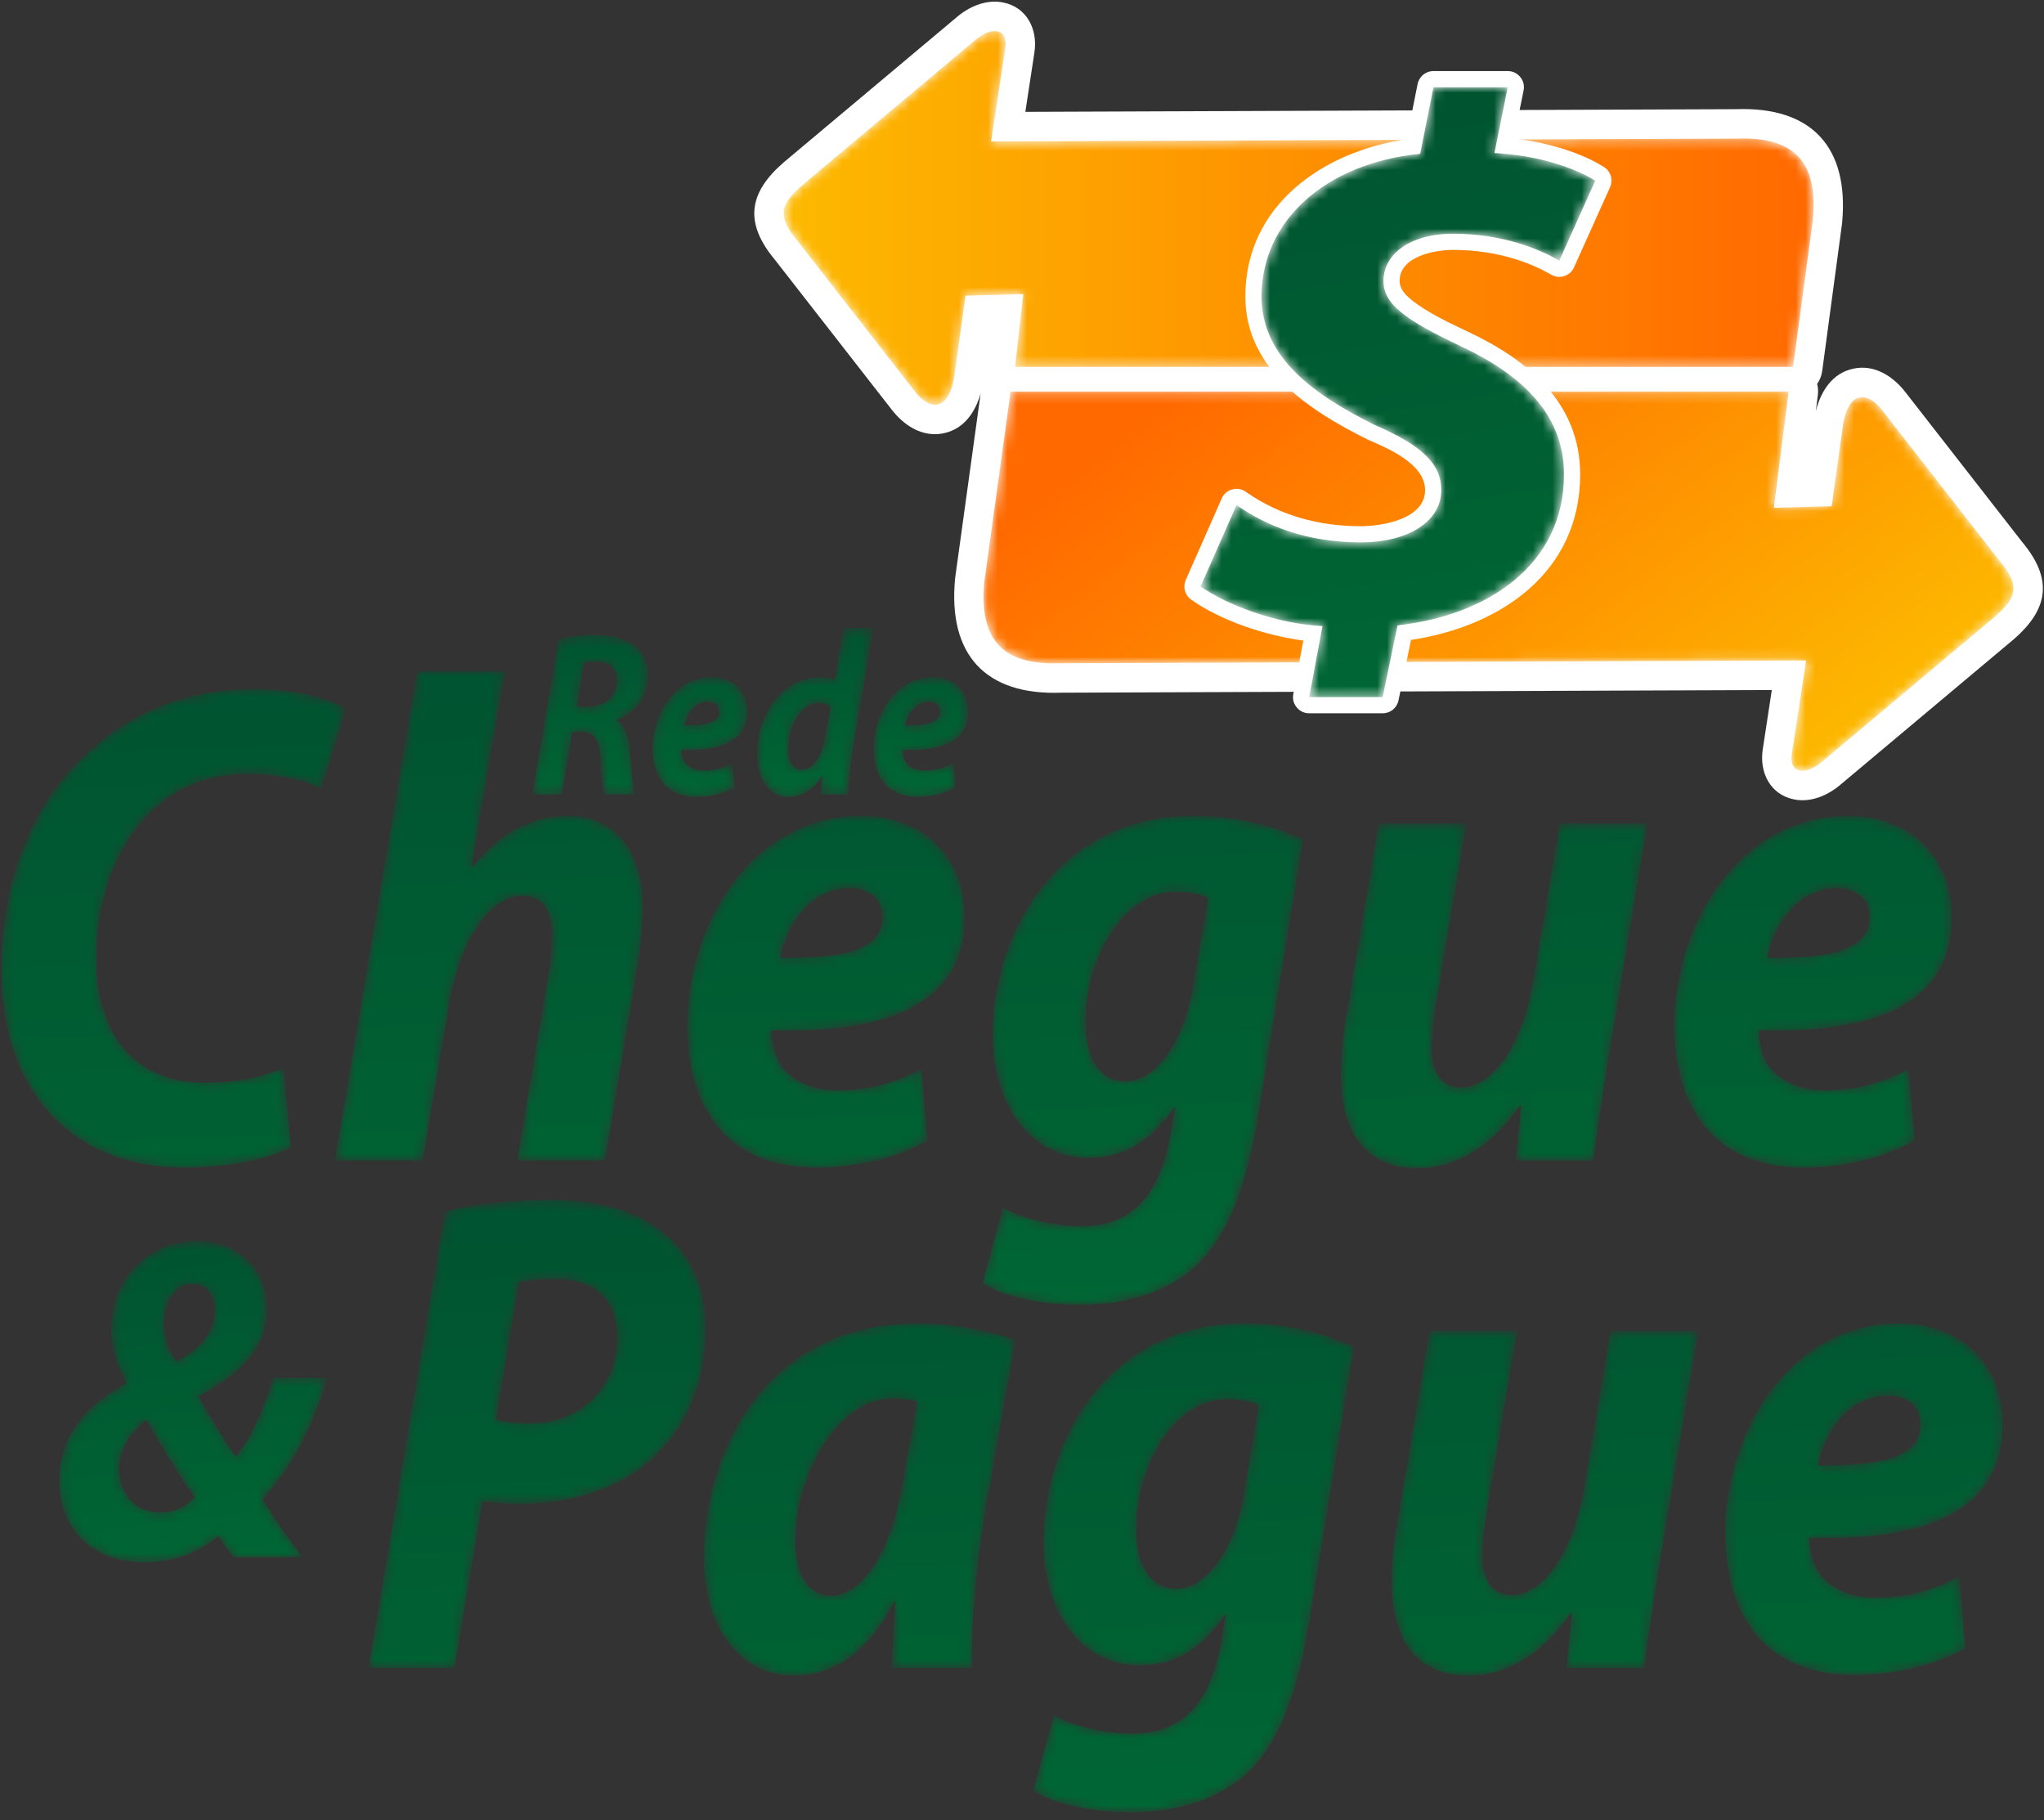 <svg width="210" height="187" viewBox="0 0 210 187" fill="none" xmlns="http://www.w3.org/2000/svg">
<rect x="0" y="0" width="210" height="187" fill="#333333" stroke="none"/>
<path fill-rule="evenodd" clip-rule="evenodd" d="M100.748 40.432C100.2 42.334 99.059 44.065 96.963 44.51C94.758 44.978 92.832 43.69 91.564 42.022L79.626 26.704C76.475 22.929 76.856 19.842 80.524 16.676C80.535 16.665 80.545 16.657 80.557 16.648L98.158 1.88C99.456 0.732 101.247 -0.106 103.051 0.252C105.508 0.737 106.636 3.025 106.276 5.384L105.345 11.492L178.366 11.217C186.143 10.937 189.994 15.134 189.257 22.922C189.253 22.965 189.249 23 189.242 23.041L187.215 38.101C187.149 38.6 186.965 39.056 186.694 39.441C186.791 39.809 186.815 40.198 186.763 40.605L186.559 42.218C187.075 40.214 188.223 38.34 190.417 37.874C192.622 37.405 194.547 38.693 195.817 40.361L207.754 55.68C210.905 59.455 210.523 62.542 206.857 65.709C206.845 65.718 206.835 65.726 206.823 65.736L189.222 80.504C187.925 81.652 186.133 82.489 184.329 82.132C181.871 81.646 180.743 79.359 181.103 76.999L182.035 70.892L109.013 71.167C101.237 71.447 97.386 67.249 98.124 59.461C98.128 59.416 98.132 59.377 98.138 59.333L100.748 40.432Z" fill="white"/>
<mask id="mask0_94_107" style="mask-type:luminance" maskUnits="userSpaceOnUse" x="80" y="3" width="107" height="39">
<path d="M104.284 37.699L105.133 30.217L99.195 30.383L98.012 38.865C97.401 42.253 95.501 42.205 93.959 40.178L81.978 24.804C79.728 22.128 80.225 20.928 82.5 18.964L100.13 4.17C101.834 2.666 103.605 2.882 103.287 4.928L101.822 14.529L178.426 14.239C184.214 14.032 186.83 16.473 186.246 22.639L184.218 37.699H104.284Z" fill="white"/>
</mask>
<g mask="url(#mask0_94_107)">
<path d="M104.284 37.699L105.133 30.217L99.195 30.383L98.012 38.865C97.401 42.253 95.501 42.205 93.959 40.178L81.978 24.804C79.728 22.128 80.225 20.928 82.5 18.964L100.13 4.17C101.834 2.666 103.605 2.882 103.287 4.928L101.822 14.529L178.426 14.239C184.214 14.032 186.83 16.473 186.246 22.639L184.218 37.699H104.284Z" fill="url(#paint0_linear_94_107)"/>
</g>
<mask id="mask1_94_107" style="mask-type:luminance" maskUnits="userSpaceOnUse" x="101" y="40" width="106" height="40">
<path d="M183.763 40.224L182.247 52.168L188.185 52.001L189.369 43.519C189.978 40.13 191.878 40.178 193.421 42.205L205.401 57.58C207.651 60.256 207.154 61.456 204.881 63.42L187.25 78.213C185.546 79.718 183.775 79.501 184.093 77.456L185.558 67.855L108.954 68.145C103.165 68.353 100.55 65.911 101.134 59.746L103.83 40.224H183.763Z" fill="white"/>
</mask>
<g mask="url(#mask1_94_107)">
<path d="M183.763 40.224L182.247 52.168L188.185 52.001L189.369 43.519C189.978 40.13 191.878 40.178 193.421 42.205L205.401 57.58C207.651 60.256 207.154 61.456 204.881 63.42L187.25 78.213C185.546 79.718 183.775 79.501 184.093 77.456L185.558 67.855L108.954 68.145C103.165 68.353 100.55 65.911 101.134 59.746L103.83 40.224H183.763Z" fill="url(#paint1_linear_94_107)"/>
</g>
<mask id="mask2_94_107" style="mask-type:luminance" maskUnits="userSpaceOnUse" x="0" y="68" width="201" height="67">
<path d="M29.133 109.678C27.066 110.67 24.121 111.237 21.114 111.237C13.723 111.237 9.901 106.136 9.901 98.556C9.901 91.897 12.219 86.443 15.727 83.184C18.296 80.776 21.741 79.501 25.374 79.501C29.008 79.501 31.827 80.35 33.017 81.059L35.523 72.771C34.27 71.992 30.825 70.787 26.251 70.787C20.3 70.787 15.164 72.417 10.778 75.817C4.388 80.634 0.129 88.922 0.129 99.69C0.129 112.299 7.583 119.949 18.797 119.949C23.871 119.949 27.63 119.029 29.885 117.895L29.133 109.678ZM43.416 119.241L46.11 103.373C47.237 96.431 50.432 92.039 53.627 92.039C55.882 92.039 56.697 93.668 56.697 96.006C56.697 97.423 56.572 98.91 56.321 100.256L53.126 119.241H62.147L65.467 99.406C65.78 97.423 66.031 94.802 66.031 93.172C66.031 87.222 63.087 83.822 58.325 83.822C54.316 83.822 51.122 85.876 48.553 89.064H48.428L51.873 68.945H42.852L34.396 119.241H43.416ZM94.659 109.819C92.216 111.166 89.397 112.016 86.078 112.016C83.446 112.016 81.379 111.095 80.188 109.395C79.562 108.403 79.249 106.844 79.249 105.853C91.527 106.207 99.107 103.019 99.107 94.235C99.107 87.788 94.659 83.822 88.458 83.822C77.369 83.822 70.604 94.802 70.604 105.357C70.604 114.353 75.115 119.949 83.884 119.949C87.268 119.949 91.715 119.241 95.286 117.187L94.659 109.819ZM90.65 94.235C90.65 97.423 87.142 98.486 80.126 98.415C80.752 95.227 83.133 91.26 87.33 91.26C89.397 91.26 90.65 92.464 90.65 94.164V94.235ZM100.924 131.851C103.054 133.196 106.812 134.046 110.947 134.046C115.019 134.046 119.467 133.126 122.786 130.151C126.42 126.821 128.174 121.154 129.239 114.778L133.875 86.23C130.617 84.743 126.858 83.822 122.536 83.822C109.193 83.822 101.926 95.156 101.988 106.561C102.051 113.361 105.747 118.958 111.824 118.958C115.457 118.958 118.213 117.328 120.594 113.787H120.719L120.218 116.762C118.903 123.704 115.583 125.971 111.072 125.971C108.441 125.971 104.745 125.192 103.054 124.058L100.924 131.851ZM122.536 101.531C121.534 107.34 118.589 111.095 115.645 111.095C112.888 111.095 111.51 108.544 111.51 105.003C111.51 98.486 115.395 91.614 120.845 91.614C122.097 91.614 123.413 91.897 124.102 92.252L122.536 101.531ZM160.238 84.601L157.533 100.681C156.406 107.553 153.211 111.732 150.151 111.732C147.897 111.732 147.093 109.961 147.093 107.765C147.093 106.49 147.281 104.79 147.53 103.161L150.653 84.601H141.642L138.385 103.94C137.947 106.349 137.759 108.473 137.759 110.316C137.759 116.904 140.703 120.02 145.651 120.02C149.337 120.02 153.034 118.108 156.155 113.574L156.281 113.645L155.717 119.241H163.683C164.121 116.124 164.623 112.37 165.374 107.978L169.259 84.601H160.238ZM196.081 109.819C193.638 111.166 190.818 112.016 187.499 112.016C184.867 112.016 182.801 111.095 181.61 109.395C180.983 108.403 180.67 106.844 180.67 105.853C192.949 106.207 200.529 103.019 200.529 94.235C200.529 87.788 196.081 83.822 189.879 83.822C178.79 83.822 172.026 94.802 172.026 105.357C172.026 114.353 176.535 119.949 185.306 119.949C188.689 119.949 193.137 119.241 196.707 117.187L196.081 109.819ZM192.071 94.235C192.071 97.423 188.563 98.486 181.547 98.415C182.174 95.227 184.554 91.26 188.751 91.26C190.818 91.26 192.071 92.464 192.071 94.164V94.235Z" fill="white"/>
</mask>
<g mask="url(#mask2_94_107)">
<path d="M29.133 109.678C27.066 110.67 24.121 111.237 21.114 111.237C13.723 111.237 9.901 106.136 9.901 98.556C9.901 91.897 12.219 86.443 15.727 83.184C18.296 80.776 21.741 79.501 25.374 79.501C29.008 79.501 31.827 80.35 33.017 81.059L35.523 72.771C34.27 71.992 30.825 70.787 26.251 70.787C20.3 70.787 15.164 72.417 10.778 75.817C4.388 80.634 0.129 88.922 0.129 99.69C0.129 112.299 7.583 119.949 18.797 119.949C23.871 119.949 27.63 119.029 29.885 117.895L29.133 109.678ZM43.416 119.241L46.11 103.373C47.237 96.431 50.432 92.039 53.627 92.039C55.882 92.039 56.697 93.668 56.697 96.006C56.697 97.423 56.572 98.91 56.321 100.256L53.126 119.241H62.147L65.467 99.406C65.78 97.423 66.031 94.802 66.031 93.172C66.031 87.222 63.087 83.822 58.325 83.822C54.316 83.822 51.122 85.876 48.553 89.064H48.428L51.873 68.945H42.852L34.396 119.241H43.416ZM94.659 109.819C92.216 111.166 89.397 112.016 86.078 112.016C83.446 112.016 81.379 111.095 80.188 109.395C79.562 108.403 79.249 106.844 79.249 105.853C91.527 106.207 99.107 103.019 99.107 94.235C99.107 87.788 94.659 83.822 88.458 83.822C77.369 83.822 70.604 94.802 70.604 105.357C70.604 114.353 75.115 119.949 83.884 119.949C87.268 119.949 91.715 119.241 95.286 117.187L94.659 109.819ZM90.65 94.235C90.65 97.423 87.142 98.486 80.126 98.415C80.752 95.227 83.133 91.26 87.33 91.26C89.397 91.26 90.65 92.464 90.65 94.164V94.235ZM100.924 131.851C103.054 133.196 106.812 134.046 110.947 134.046C115.019 134.046 119.467 133.126 122.786 130.151C126.42 126.821 128.174 121.154 129.239 114.778L133.875 86.23C130.617 84.743 126.858 83.822 122.536 83.822C109.193 83.822 101.926 95.156 101.988 106.561C102.051 113.361 105.747 118.958 111.824 118.958C115.457 118.958 118.213 117.328 120.594 113.787H120.719L120.218 116.762C118.903 123.704 115.583 125.971 111.072 125.971C108.441 125.971 104.745 125.192 103.054 124.058L100.924 131.851ZM122.536 101.531C121.534 107.34 118.589 111.095 115.645 111.095C112.888 111.095 111.51 108.544 111.51 105.003C111.51 98.486 115.395 91.614 120.845 91.614C122.097 91.614 123.413 91.897 124.102 92.252L122.536 101.531ZM160.238 84.601L157.533 100.681C156.406 107.553 153.211 111.732 150.151 111.732C147.897 111.732 147.093 109.961 147.093 107.765C147.093 106.49 147.281 104.79 147.53 103.161L150.653 84.601H141.642L138.385 103.94C137.947 106.349 137.759 108.473 137.759 110.316C137.759 116.904 140.703 120.02 145.651 120.02C149.337 120.02 153.034 118.108 156.155 113.574L156.281 113.645L155.717 119.241H163.683C164.121 116.124 164.623 112.37 165.374 107.978L169.259 84.601H160.238ZM196.081 109.819C193.638 111.166 190.818 112.016 187.499 112.016C184.867 112.016 182.801 111.095 181.61 109.395C180.983 108.403 180.67 106.844 180.67 105.853C192.949 106.207 200.529 103.019 200.529 94.235C200.529 87.788 196.081 83.822 189.879 83.822C178.79 83.822 172.026 94.802 172.026 105.357C172.026 114.353 176.535 119.949 185.306 119.949C188.689 119.949 193.137 119.241 196.707 117.187L196.081 109.819ZM192.071 94.235C192.071 97.423 188.563 98.486 181.547 98.415C182.174 95.227 184.554 91.26 188.751 91.26C190.818 91.26 192.071 92.464 192.071 94.164V94.235Z" fill="url(#paint2_linear_94_107)"/>
</g>
<mask id="mask3_94_107" style="mask-type:luminance" maskUnits="userSpaceOnUse" x="37" y="123" width="169" height="64">
<path d="M37.86 171.376H46.693L49.574 154.233C50.514 154.304 51.768 154.517 53.271 154.517C58.408 154.517 63.357 153.1 66.802 150.054C70.06 147.22 72.502 142.615 72.502 136.594C72.502 131.99 70.811 128.589 67.93 126.465C64.86 123.985 60.537 123.276 56.717 123.276C52.644 123.276 48.447 123.701 45.691 124.481L37.86 171.376ZM53.334 131.706C54.085 131.565 55.338 131.423 57.03 131.423C60.475 131.423 63.419 132.911 63.419 137.515C63.419 142.261 59.848 146.229 54.461 146.229C52.895 146.229 51.893 146.087 50.953 145.874L53.334 131.706ZM99.878 171.376C99.753 167.055 100.38 160.255 101.132 155.792L104.326 137.657C101.758 136.736 97.873 135.957 94.24 135.957C79.206 135.957 72.315 148.424 72.315 160.113C72.315 167.338 76.073 172.156 81.586 172.156C85.157 172.156 89.041 170.243 91.86 164.505H91.985C91.86 166.984 91.672 169.322 91.609 171.376H99.878ZM92.799 151.967C91.421 160.467 88.101 163.938 85.408 163.938C82.901 163.938 81.711 161.6 81.711 158.2C81.711 151.754 85.971 143.679 91.734 143.679C92.674 143.679 93.551 143.82 94.24 143.961L92.799 151.967ZM106.143 183.985C108.272 185.331 112.031 186.181 116.165 186.181C120.238 186.181 124.685 185.261 128.006 182.285C131.639 178.956 133.393 173.289 134.458 166.913L139.094 138.365C135.837 136.878 132.077 135.957 127.755 135.957C114.412 135.957 107.145 147.291 107.208 158.696C107.27 165.496 110.966 171.093 117.043 171.093C120.676 171.093 123.433 169.463 125.813 165.922H125.938L125.437 168.897C124.122 175.839 120.801 178.106 116.291 178.106C113.66 178.106 109.964 177.326 108.272 176.193L106.143 183.985ZM127.755 153.667C126.753 159.475 123.808 163.23 120.864 163.23C118.108 163.23 116.73 160.68 116.73 157.137C116.73 150.621 120.614 143.749 126.064 143.749C127.316 143.749 128.632 144.033 129.321 144.386L127.755 153.667ZM165.457 136.736L162.753 152.817C161.625 159.687 158.43 163.868 155.371 163.868C153.117 163.868 152.311 162.096 152.311 159.9C152.311 158.625 152.499 156.925 152.75 155.296L155.871 136.736H146.862L143.605 156.075C143.166 158.483 142.978 160.609 142.978 162.45C142.978 169.038 145.922 172.156 150.871 172.156C154.557 172.156 158.253 170.243 161.374 165.709L161.499 165.78L160.935 171.376H168.902C169.341 168.259 169.842 164.505 170.594 160.113L174.478 136.736H165.457ZM201.299 161.955C198.857 163.3 196.038 164.15 192.718 164.15C190.086 164.15 188.019 163.23 186.829 161.53C186.202 160.538 185.89 158.98 185.89 157.987C198.167 158.342 205.747 155.154 205.747 146.37C205.747 139.924 201.299 135.957 195.098 135.957C184.01 135.957 177.245 146.937 177.245 157.492C177.245 166.488 181.755 172.084 190.525 172.084C193.907 172.084 198.355 171.376 201.926 169.322L201.299 161.955ZM197.29 146.37C197.29 149.558 193.783 150.621 186.766 150.549C187.393 147.362 189.774 143.395 193.97 143.395C196.038 143.395 197.29 144.599 197.29 146.299V146.37Z" fill="white"/>
</mask>
<g mask="url(#mask3_94_107)">
<path d="M37.86 171.376H46.693L49.574 154.233C50.514 154.304 51.768 154.517 53.271 154.517C58.408 154.517 63.357 153.1 66.802 150.054C70.06 147.22 72.502 142.615 72.502 136.594C72.502 131.99 70.811 128.589 67.93 126.465C64.86 123.985 60.537 123.276 56.717 123.276C52.644 123.276 48.447 123.701 45.691 124.481L37.86 171.376ZM53.334 131.706C54.085 131.565 55.338 131.423 57.03 131.423C60.475 131.423 63.419 132.911 63.419 137.515C63.419 142.261 59.848 146.229 54.461 146.229C52.895 146.229 51.893 146.087 50.953 145.874L53.334 131.706ZM99.878 171.376C99.753 167.055 100.38 160.255 101.132 155.792L104.326 137.657C101.758 136.736 97.873 135.957 94.24 135.957C79.206 135.957 72.315 148.424 72.315 160.113C72.315 167.338 76.073 172.156 81.586 172.156C85.157 172.156 89.041 170.243 91.86 164.505H91.985C91.86 166.984 91.672 169.322 91.609 171.376H99.878ZM92.799 151.967C91.421 160.467 88.101 163.938 85.408 163.938C82.901 163.938 81.711 161.6 81.711 158.2C81.711 151.754 85.971 143.679 91.734 143.679C92.674 143.679 93.551 143.82 94.24 143.961L92.799 151.967ZM106.143 183.985C108.272 185.331 112.031 186.181 116.165 186.181C120.238 186.181 124.685 185.261 128.006 182.285C131.639 178.956 133.393 173.289 134.458 166.913L139.094 138.365C135.837 136.878 132.077 135.957 127.755 135.957C114.412 135.957 107.145 147.291 107.208 158.696C107.27 165.496 110.966 171.093 117.043 171.093C120.676 171.093 123.433 169.463 125.813 165.922H125.938L125.437 168.897C124.122 175.839 120.801 178.106 116.291 178.106C113.66 178.106 109.964 177.326 108.272 176.193L106.143 183.985ZM127.755 153.667C126.753 159.475 123.808 163.23 120.864 163.23C118.108 163.23 116.73 160.68 116.73 157.137C116.73 150.621 120.614 143.749 126.064 143.749C127.316 143.749 128.632 144.033 129.321 144.386L127.755 153.667ZM165.457 136.736L162.753 152.817C161.625 159.687 158.43 163.868 155.371 163.868C153.117 163.868 152.311 162.096 152.311 159.9C152.311 158.625 152.499 156.925 152.75 155.296L155.871 136.736H146.862L143.605 156.075C143.166 158.483 142.978 160.609 142.978 162.45C142.978 169.038 145.922 172.156 150.871 172.156C154.557 172.156 158.253 170.243 161.374 165.709L161.499 165.78L160.935 171.376H168.902C169.341 168.259 169.842 164.505 170.594 160.113L174.478 136.736H165.457ZM201.299 161.955C198.857 163.3 196.038 164.15 192.718 164.15C190.086 164.15 188.019 163.23 186.829 161.53C186.202 160.538 185.89 158.98 185.89 157.987C198.167 158.342 205.747 155.154 205.747 146.37C205.747 139.924 201.299 135.957 195.098 135.957C184.01 135.957 177.245 146.937 177.245 157.492C177.245 166.488 181.755 172.084 190.525 172.084C193.907 172.084 198.355 171.376 201.926 169.322L201.299 161.955ZM197.29 146.37C197.29 149.558 193.783 150.621 186.766 150.549C187.393 147.362 189.774 143.395 193.97 143.395C196.038 143.395 197.29 144.599 197.29 146.299V146.37Z" fill="url(#paint3_linear_94_107)"/>
</g>
<mask id="mask4_94_107" style="mask-type:luminance" maskUnits="userSpaceOnUse" x="6" y="127" width="28" height="34">
<path d="M31.081 159.984C29.487 157.897 28.062 155.811 26.972 154.009C30.159 150.596 32.13 146.423 33.639 141.54H28.062C27.224 144.432 26.008 147.371 24.205 149.695C23.073 147.941 21.563 145.57 20.431 143.578V143.436C24.96 141.018 27.433 138.315 27.433 134.57C27.433 130.35 24.498 127.505 20.264 127.505C15.064 127.505 11.374 131.488 11.416 136.656C11.416 138.6 12.087 140.402 12.968 142.061L12.925 142.156C9.278 144.1 6.091 147.182 6.091 152.066C6.091 157.234 9.571 160.505 14.812 160.505C18.25 160.505 20.641 159.32 22.444 157.803C22.947 158.561 23.366 159.272 23.953 159.984H31.081ZM16.531 155.384C13.722 155.384 12.255 153.346 12.255 150.88C12.255 148.509 13.765 146.897 15.022 145.854C16.615 148.746 18.586 151.781 20.012 153.867C19.131 154.721 18.041 155.384 16.574 155.384H16.531ZM19.76 131.915C21.354 131.915 22.067 133.195 22.067 134.665C22.067 137.035 20.264 138.79 18.083 139.88C17.286 138.742 16.825 137.415 16.825 135.945C16.825 133.669 18.083 131.915 19.718 131.915H19.76Z" fill="white"/>
</mask>
<g mask="url(#mask4_94_107)">
<path d="M31.081 159.984C29.487 157.897 28.062 155.811 26.972 154.009C30.159 150.596 32.13 146.423 33.639 141.54H28.062C27.224 144.432 26.008 147.371 24.205 149.695C23.073 147.941 21.563 145.57 20.431 143.578V143.436C24.96 141.018 27.433 138.315 27.433 134.57C27.433 130.35 24.498 127.505 20.264 127.505C15.064 127.505 11.374 131.488 11.416 136.656C11.416 138.6 12.087 140.402 12.968 142.061L12.925 142.156C9.278 144.1 6.091 147.182 6.091 152.066C6.091 157.234 9.571 160.505 14.812 160.505C18.25 160.505 20.641 159.32 22.444 157.803C22.947 158.561 23.366 159.272 23.953 159.984H31.081ZM16.531 155.384C13.722 155.384 12.255 153.346 12.255 150.88C12.255 148.509 13.765 146.897 15.022 145.854C16.615 148.746 18.586 151.781 20.012 153.867C19.131 154.721 18.041 155.384 16.574 155.384H16.531ZM19.76 131.915C21.354 131.915 22.067 133.195 22.067 134.665C22.067 137.035 20.264 138.79 18.083 139.88C17.286 138.742 16.825 137.415 16.825 135.945C16.825 133.669 18.083 131.915 19.718 131.915H19.76Z" fill="url(#paint4_linear_94_107)"/>
</g>
<mask id="mask5_94_107" style="mask-type:luminance" maskUnits="userSpaceOnUse" x="54" y="64" width="46" height="18">
<path d="M54.692 81.62H57.719L58.785 75.208H59.723C60.938 75.208 61.535 75.81 61.685 77.787C61.813 79.788 61.962 81.186 62.09 81.62H65.245C64.989 80.945 64.882 78.824 64.691 76.992C64.563 75.521 64.179 74.46 63.326 74.026V73.954C65.181 73.279 66.588 71.76 66.588 69.349C66.588 67.831 65.927 66.818 64.989 66.191C63.987 65.468 62.58 65.251 61.215 65.251C59.787 65.251 58.337 65.395 57.378 65.66L54.692 81.62ZM60.001 68.095C60.256 68.023 60.619 67.975 61.194 67.975C62.431 67.975 63.391 68.554 63.391 69.88C63.391 71.471 62.175 72.604 60.513 72.604H59.254L60.001 68.095ZM75.244 78.414C74.412 78.872 73.453 79.162 72.323 79.162C71.427 79.162 70.724 78.848 70.319 78.27C70.106 77.932 69.999 77.402 69.999 77.064C74.178 77.184 76.757 76.099 76.757 73.11C76.757 70.917 75.244 69.566 73.133 69.566C69.36 69.566 67.057 73.303 67.057 76.895C67.057 79.957 68.592 81.862 71.577 81.862C72.728 81.862 74.242 81.62 75.457 80.921L75.244 78.414ZM73.879 73.11C73.879 74.195 72.685 74.557 70.298 74.533C70.511 73.447 71.321 72.097 72.749 72.097C73.453 72.097 73.879 72.508 73.879 73.086V73.11ZM86.671 64.503L85.754 69.831C85.321 69.663 84.766 69.566 84.34 69.566C80.403 69.566 77.781 73.351 77.781 77.45C77.781 80.295 79.23 81.886 81 81.886C82.233 81.886 83.509 81.283 84.425 79.716H84.468L84.319 81.62H87.115C87.179 80.222 87.371 78.559 87.606 77.04L89.716 64.503H86.671ZM84.766 75.787C84.383 78.029 83.295 79.089 82.404 79.089C81.508 79.089 80.979 78.293 80.979 76.871C80.979 74.605 82.275 72.218 84.106 72.218C84.617 72.218 85.065 72.387 85.321 72.628L84.766 75.787ZM97.949 78.414C97.118 78.872 96.158 79.162 95.029 79.162C94.133 79.162 93.429 78.848 93.024 78.27C92.811 77.932 92.705 77.402 92.705 77.064C96.883 77.184 99.463 76.099 99.463 73.11C99.463 70.917 97.949 69.566 95.838 69.566C92.065 69.566 89.763 73.303 89.763 76.895C89.763 79.957 91.298 81.862 94.282 81.862C95.433 81.862 96.947 81.62 98.162 80.921L97.949 78.414ZM96.585 73.11C96.585 74.195 95.391 74.557 93.003 74.533C93.217 73.447 94.026 72.097 95.455 72.097C96.158 72.097 96.585 72.508 96.585 73.086V73.11Z" fill="white"/>
</mask>
<g mask="url(#mask5_94_107)">
<path d="M54.692 81.62H57.719L58.785 75.208H59.723C60.938 75.208 61.535 75.81 61.685 77.787C61.813 79.788 61.962 81.186 62.09 81.62H65.245C64.989 80.945 64.882 78.824 64.691 76.992C64.563 75.521 64.179 74.46 63.326 74.026V73.954C65.181 73.279 66.588 71.76 66.588 69.349C66.588 67.831 65.927 66.818 64.989 66.191C63.987 65.468 62.58 65.251 61.215 65.251C59.787 65.251 58.337 65.395 57.378 65.66L54.692 81.62ZM60.001 68.095C60.256 68.023 60.619 67.975 61.194 67.975C62.431 67.975 63.391 68.554 63.391 69.88C63.391 71.471 62.175 72.604 60.513 72.604H59.254L60.001 68.095ZM75.244 78.414C74.412 78.872 73.453 79.162 72.323 79.162C71.427 79.162 70.724 78.848 70.319 78.27C70.106 77.932 69.999 77.402 69.999 77.064C74.178 77.184 76.757 76.099 76.757 73.11C76.757 70.917 75.244 69.566 73.133 69.566C69.36 69.566 67.057 73.303 67.057 76.895C67.057 79.957 68.592 81.862 71.577 81.862C72.728 81.862 74.242 81.62 75.457 80.921L75.244 78.414ZM73.879 73.11C73.879 74.195 72.685 74.557 70.298 74.533C70.511 73.447 71.321 72.097 72.749 72.097C73.453 72.097 73.879 72.508 73.879 73.086V73.11ZM86.671 64.503L85.754 69.831C85.321 69.663 84.766 69.566 84.34 69.566C80.403 69.566 77.781 73.351 77.781 77.45C77.781 80.295 79.23 81.886 81 81.886C82.233 81.886 83.509 81.283 84.425 79.716H84.468L84.319 81.62H87.115C87.179 80.222 87.371 78.559 87.606 77.04L89.716 64.503H86.671ZM84.766 75.787C84.383 78.029 83.295 79.089 82.404 79.089C81.508 79.089 80.979 78.293 80.979 76.871C80.979 74.605 82.275 72.218 84.106 72.218C84.617 72.218 85.065 72.387 85.321 72.628L84.766 75.787ZM97.949 78.414C97.118 78.872 96.158 79.162 95.029 79.162C94.133 79.162 93.429 78.848 93.024 78.27C92.811 77.932 92.705 77.402 92.705 77.064C96.883 77.184 99.463 76.099 99.463 73.11C99.463 70.917 97.949 69.566 95.838 69.566C92.065 69.566 89.763 73.303 89.763 76.895C89.763 79.957 91.298 81.862 94.282 81.862C95.433 81.862 96.947 81.62 98.162 80.921L97.949 78.414ZM96.585 73.11C96.585 74.195 95.391 74.557 93.003 74.533C93.217 73.447 94.026 72.097 95.455 72.097C96.158 72.097 96.585 72.508 96.585 73.086V73.11Z" fill="url(#paint5_linear_94_107)"/>
</g>
<path fill-rule="evenodd" clip-rule="evenodd" d="M133.902 65.811C129.957 65.287 125.384 63.739 122.384 61.61C121.733 61.148 121.502 60.313 121.825 59.582L125.519 51.213C125.727 50.741 126.098 50.42 126.595 50.282C127.092 50.145 127.576 50.229 127.997 50.525C131.497 52.99 135.549 54.061 139.807 54.061C142.015 54.061 146.414 53.331 146.414 50.349C146.414 47.668 142.607 46.066 140.593 45.196C140.565 45.184 140.541 45.173 140.513 45.16C134.538 42.191 127.946 37.937 127.946 30.464C127.946 21.047 135.959 15.568 144.514 14.297L145.643 8.64C145.801 7.854 146.474 7.303 147.274 7.303H154.903C155.419 7.303 155.863 7.513 156.19 7.912C156.517 8.312 156.635 8.789 156.533 9.294L155.537 14.225C158.714 14.604 162.201 15.541 164.778 17.153C165.487 17.596 165.755 18.481 165.413 19.245L161.718 27.46C161.519 27.904 161.178 28.21 160.715 28.36C160.253 28.511 159.797 28.462 159.374 28.221C156.326 26.472 152.781 25.677 149.282 25.677C147.401 25.677 143.799 26.332 143.799 28.851C143.799 29.703 144.385 30.289 145.007 30.8C146.586 32.096 149.031 33.234 150.874 34.104C157.017 37.001 162.347 41.424 162.347 48.737C162.347 58.864 154.078 64.379 144.969 65.744L143.683 71.955C143.522 72.735 142.851 73.281 142.055 73.281H134.507C133.995 73.281 133.555 73.074 133.229 72.68C132.901 72.286 132.778 71.815 132.873 71.312L133.902 65.811Z" fill="white"/>
<mask id="mask6_94_107" style="mask-type:luminance" maskUnits="userSpaceOnUse" x="123" y="8" width="41" height="64">
<path d="M142.055 71.618L143.581 64.247C152.734 63.248 160.683 58.104 160.683 48.737C160.683 42.672 156.509 38.602 150.165 35.608C144.303 32.844 142.135 31.232 142.135 28.851C142.135 26.241 144.705 24.015 149.282 24.015C154.501 24.015 158.195 25.627 160.202 26.779L163.895 18.562C161.809 17.257 158.034 15.952 153.538 15.723L154.903 8.965H147.274L145.909 15.799C136.033 16.797 129.609 22.787 129.609 30.464C129.609 36.76 135.07 40.599 141.253 43.669C146.23 45.82 148.078 47.739 148.078 50.349C148.078 53.651 144.545 55.724 139.807 55.724C134.266 55.724 130.092 54.035 127.04 51.885L123.346 60.254C125.836 62.02 130.974 64.093 135.873 64.323L134.507 71.618H142.055Z" fill="white"/>
</mask>
<g mask="url(#mask6_94_107)">
<path d="M142.055 71.618L143.581 64.247C152.734 63.248 160.683 58.104 160.683 48.737C160.683 42.672 156.509 38.602 150.165 35.608C144.303 32.844 142.135 31.232 142.135 28.851C142.135 26.241 144.705 24.015 149.282 24.015C154.501 24.015 158.195 25.627 160.202 26.779L163.895 18.562C161.809 17.257 158.034 15.952 153.538 15.723L154.903 8.965H147.274L145.909 15.799C136.033 16.797 129.609 22.787 129.609 30.464C129.609 36.76 135.07 40.599 141.253 43.669C146.23 45.82 148.078 47.739 148.078 50.349C148.078 53.651 144.545 55.724 139.807 55.724C134.266 55.724 130.092 54.035 127.04 51.885L123.346 60.254C125.836 62.02 130.974 64.093 135.873 64.323L134.507 71.618H142.055Z" fill="url(#paint6_linear_94_107)"/>
</g>
<defs>
<linearGradient id="paint0_linear_94_107" x1="80.521" y1="22.387" x2="186.326" y2="22.387" gradientUnits="userSpaceOnUse">
<stop stop-color="#FDB900"/>
<stop offset="1" stop-color="#FF6900"/>
</linearGradient>
<linearGradient id="paint1_linear_94_107" x1="175.435" y1="88.024" x2="132.477" y2="31.392" gradientUnits="userSpaceOnUse">
<stop stop-color="#FDB900"/>
<stop offset="1" stop-color="#FF6900"/>
</linearGradient>
<linearGradient id="paint2_linear_94_107" x1="99.221" y1="68.806" x2="101.437" y2="134.185" gradientUnits="userSpaceOnUse">
<stop stop-color="#005431"/>
<stop offset="1" stop-color="#006634"/>
</linearGradient>
<linearGradient id="paint3_linear_94_107" x1="120.57" y1="123.154" x2="123.038" y2="186.304" gradientUnits="userSpaceOnUse">
<stop stop-color="#005431"/>
<stop offset="1" stop-color="#006634"/>
</linearGradient>
<linearGradient id="paint4_linear_94_107" x1="17.823" y1="127.671" x2="21.907" y2="160.34" gradientUnits="userSpaceOnUse">
<stop stop-color="#005431"/>
<stop offset="1" stop-color="#006634"/>
</linearGradient>
<linearGradient id="paint5_linear_94_107" x1="76.724" y1="64.471" x2="77.431" y2="81.919" gradientUnits="userSpaceOnUse">
<stop stop-color="#005431"/>
<stop offset="1" stop-color="#006634"/>
</linearGradient>
<linearGradient id="paint6_linear_94_107" x1="138.671" y1="9.593" x2="148.57" y2="70.99" gradientUnits="userSpaceOnUse">
<stop stop-color="#005431"/>
<stop offset="1" stop-color="#006634"/>
</linearGradient>
</defs>
</svg>
